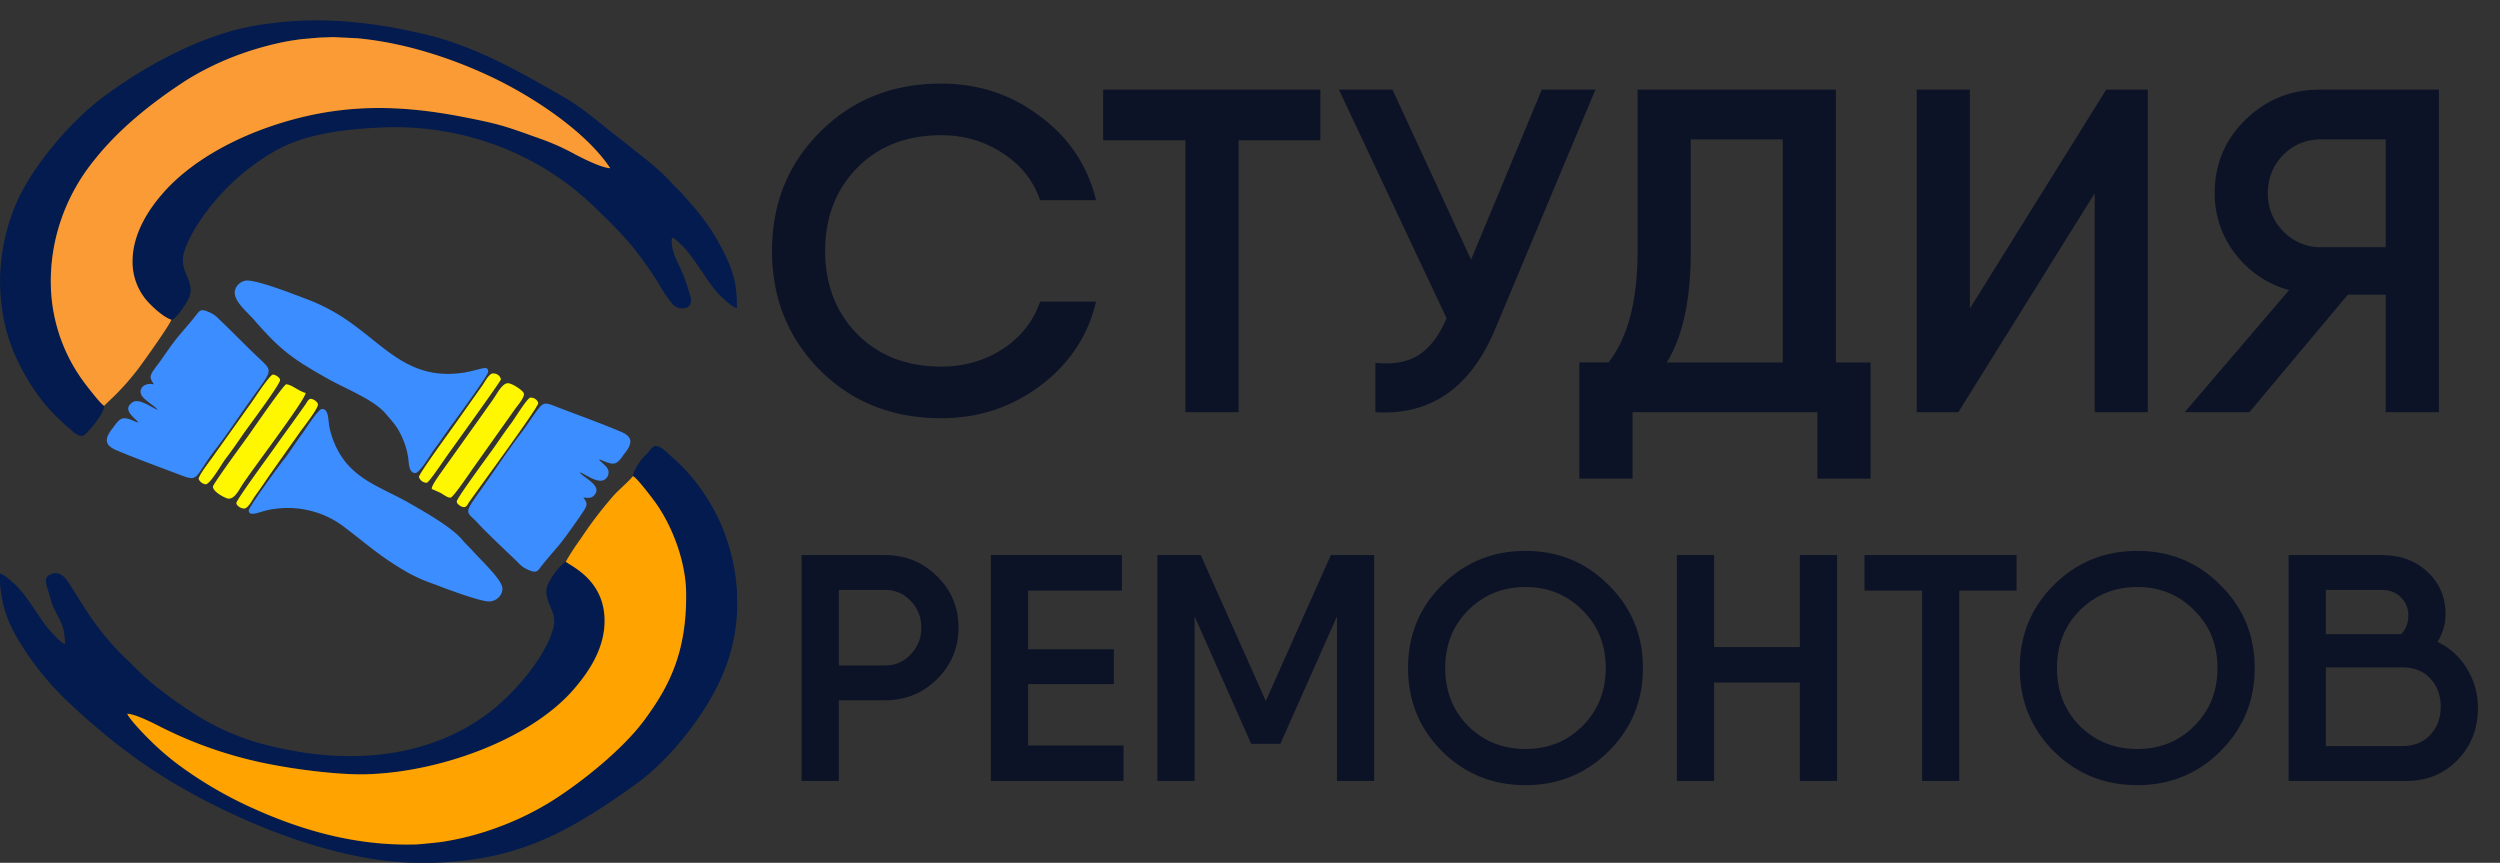 <svg xmlns="http://www.w3.org/2000/svg" width="113" height="39" fill="none"><rect width="100%" height="100%" fill="#333333" stroke="none"/><path fill="#0C1327" d="M42.542 18.903c-2.201 0-4.026-.722-5.474-2.167-1.45-1.458-2.173-3.257-2.173-5.395 0-2.14.724-3.93 2.172-5.375 1.45-1.458 3.274-2.188 5.475-2.188 1.685 0 3.175.493 4.47 1.48 1.31.972 2.153 2.236 2.529 3.791h-2.528c-.307-.889-.87-1.597-1.693-2.125-.821-.542-1.748-.812-2.778-.812-1.56 0-2.828.493-3.803 1.479-.961.986-1.442 2.236-1.442 3.75 0 1.514.48 2.763 1.442 3.75.975.986 2.242 1.479 3.803 1.479 1.03 0 1.957-.264 2.778-.792.822-.542 1.386-1.257 1.693-2.146h2.528c-.362 1.542-1.198 2.806-2.507 3.792-1.31.986-2.807 1.479-4.492 1.479ZM59.681 4.05v2.29h-3.698v12.292H53.58V6.341h-3.719V4.049h9.82ZM69.69 4.05h2.423l-4.534 10.832c-1.114 2.653-2.918 3.903-5.411 3.75v-2.23c.821.084 1.483-.04 1.984-.374.502-.333.913-.882 1.233-1.646L60.517 4.05h2.423l3.552 7.687L69.69 4.05ZM82.983 16.382h1.567v5.25h-2.403v-3H73.79v3h-2.403v-5.25h1.317c.877-1.111 1.316-2.798 1.316-5.062V4.05h8.963v12.332Zm-7.647 0h5.244V6.3h-4.157v5.062c0 2.18-.363 3.854-1.087 5.021ZM94.68 18.632V8.737l-6.164 9.895h-1.88V4.049h2.402v9.896l6.164-9.896h1.88v14.583H94.68ZM110.238 4.05v14.582h-2.403V13.32h-1.713l-4.451 5.312h-2.925l4.722-5.52a4.55 4.55 0 0 1-2.423-1.626 4.414 4.414 0 0 1-.941-2.75c0-1.305.46-2.41 1.379-3.312.934-.916 2.062-1.375 3.385-1.375h5.37Zm-5.328 7.124h2.925V6.299h-2.925c-.669 0-1.24.236-1.713.708-.46.473-.69 1.049-.69 1.73 0 .68.237 1.256.711 1.729a2.312 2.312 0 0 0 1.692.708ZM40.005 25.09c.926 0 1.711.321 2.355.963.643.631.965 1.404.965 2.318 0 .904-.322 1.677-.965 2.319-.644.642-1.429.962-2.355.962h-2.091v3.646h-1.682V25.09h3.773Zm0 4.988c.458 0 .843-.166 1.155-.496a1.67 1.67 0 0 0 .483-1.21c0-.477-.16-.88-.483-1.211a1.526 1.526 0 0 0-1.155-.496h-2.091v3.413h2.091ZM46.469 33.694h4.314v1.604h-5.996V25.09h5.923v1.604H46.47v2.654h3.876v1.575h-3.876v2.771ZM62.113 25.09v10.208h-1.682v-7.437l-2.56 5.76h-1.316l-2.559-5.76v7.437h-1.682V25.09h1.96l2.94 6.592 2.94-6.592h1.96ZM72.71 33.956c-1.023 1.021-2.276 1.532-3.758 1.532-1.483 0-2.74-.51-3.774-1.532-1.024-1.03-1.535-2.284-1.535-3.762 0-1.478.511-2.727 1.535-3.748 1.034-1.03 2.291-1.545 3.773-1.545 1.483 0 2.736.515 3.76 1.545 1.033 1.021 1.55 2.27 1.55 3.748 0 1.478-.517 2.732-1.55 3.762Zm-6.347-1.137c.702.69 1.565 1.035 2.588 1.035 1.024 0 1.882-.345 2.575-1.035.702-.7 1.053-1.575 1.053-2.625s-.351-1.92-1.053-2.61c-.693-.7-1.55-1.05-2.575-1.05-1.023 0-1.886.35-2.588 1.05-.692.69-1.039 1.56-1.039 2.61 0 1.05.347 1.925 1.039 2.625ZM81.353 25.09h1.681v10.208h-1.681V30.85h-3.876v4.448h-1.682V25.09h1.682v4.156h3.876V25.09ZM91.148 25.09v1.604H88.56v8.604h-1.681v-8.604h-2.604V25.09h6.874ZM100.362 33.956c-1.024 1.021-2.277 1.532-3.76 1.532-1.481 0-2.739-.51-3.773-1.532-1.023-1.03-1.535-2.284-1.535-3.762 0-1.478.512-2.727 1.535-3.748 1.034-1.03 2.292-1.545 3.774-1.545 1.482 0 2.735.515 3.759 1.545 1.033 1.021 1.55 2.27 1.55 3.748 0 1.478-.517 2.732-1.55 3.762Zm-6.348-1.137c.702.69 1.565 1.035 2.589 1.035s1.882-.345 2.574-1.035c.702-.7 1.053-1.575 1.053-2.625s-.351-1.92-1.053-2.61c-.692-.7-1.55-1.05-2.574-1.05-1.024 0-1.887.35-2.589 1.05-.692.69-1.038 1.56-1.038 2.61 0 1.05.346 1.925 1.038 2.625ZM110.174 29.013a3.084 3.084 0 0 1 1.331 1.21 3.34 3.34 0 0 1 .497 1.794c0 .924-.307 1.701-.921 2.333-.615.632-1.385.948-2.311.948h-5.324V25.09h4.198c.848 0 1.54.253 2.076.759.546.505.819 1.142.819 1.91 0 .437-.121.855-.365 1.254Zm-2.53-2.348h-2.516v1.998h3.408c.214-.233.321-.51.321-.831 0-.34-.112-.618-.336-.832-.214-.223-.507-.335-.877-.335Zm.906 7.058c.556 0 .99-.17 1.302-.51.312-.34.468-.763.468-1.269 0-.515-.156-.938-.468-1.269-.302-.34-.731-.51-1.287-.51h-3.437v3.558h3.422Z"/><g fill-rule="evenodd" clip-path="url(#a)" clip-rule="evenodd"><path fill="#031B4E" d="M4.71 18.344c-.14-.046-.795-.907-.896-1.042a7.61 7.61 0 0 1-1.513-4.288c-.075-2.083.618-4.126 1.959-5.777 1.102-1.393 2.59-2.596 4.194-3.63.842-.52 1.747-.942 2.695-1.257a13.86 13.86 0 0 1 1.56-.427c.294-.063.563-.104.849-.143.12-.017.898-.075.916-.083h.084l.42-.017h.13s.97.043 1.089.056c2.145.202 4.393.945 6.251 1.857 1.859.912 4.117 2.456 5.137 4.012-.423-.026-1.263-.46-1.595-.632a10.56 10.56 0 0 0-1.537-.693c-1.62-.575-1.771-.652-3.497-.99-2.854-.557-5.321-.589-8.007.195-2.258.656-4.35 1.808-5.625 3.282-.576.664-1.335 1.766-1.335 3.053-.008.59.183 1.166.543 1.646.251.327.86.89 1.215.994.231-.059.6-.647.731-.87.264-.444.1-.819-.074-1.227-.214-.505-.162-.809.03-1.286.155-.36.344-.708.564-1.036a10.168 10.168 0 0 1 3.325-3.153c1.457-.887 3.493-1.074 5.14-1.133a13.18 13.18 0 0 1 5.054.843 12.64 12.64 0 0 1 4.278 2.688c1.318 1.258 1.972 1.947 2.956 3.497.186.338.403.66.647.963.324.342.972.236.81-.33a8.85 8.85 0 0 0-.407-1.187c-.161-.37-.385-.71-.432-1.177-.047-.466.068-.307.28-.124.648.534 1.156 1.582 1.753 2.273.162.184.667.67.905.73 0-.79-.053-1.192-.276-1.82a9.588 9.588 0 0 0-1.627-2.701c-.162-.201-.339-.385-.506-.58-.166-.195-.378-.375-.542-.564-.35-.374-.729-.723-1.133-1.045-.413-.32-.795-.64-1.219-.964-.82-.624-1.619-1.356-2.546-1.883-1.825-1.045-3.882-2.26-6.228-2.818C16.723.96 14.273.7 11.577 1.151c-2.59.433-5.283 1.995-6.994 3.297-1.42 1.079-3.137 3.074-3.865 4.78-.955 2.236-.972 4.888.07 7.06.443.92 1.068 1.889 1.78 2.553.191.178.36.363.565.522.144.112.45.478.7.281.221-.175.877-.96.877-1.3ZM28.596 21.52c.145.018.809.92.913 1.044.833 1.09 1.482 2.762 1.499 4.234.029 2.714-.784 4.255-1.9 5.762-.95 1.282-2.753 2.749-4.158 3.634-.833.52-1.727.947-2.663 1.273-.769.275-1.565.475-2.376.598-.102.016-.865.086-.878.091l-.28.018h-.12c-3.033.059-5.675-.905-7.62-1.828a18.282 18.282 0 0 1-2.93-1.765c-.445-.33-.864-.689-1.255-1.074-.24-.227-.972-.976-1.085-1.248.421.017 1.313.487 1.619.648a18.836 18.836 0 0 0 5.046 1.673c1.076.207 2.888.442 4.1.416 3.348-.076 7.526-1.583 9.486-3.919.567-.675 1.337-1.731 1.328-3.045-.015-1.87-1.596-2.47-1.755-2.649a2.682 2.682 0 0 0-.648.755c-.246.365-.294.614-.12 1.093.14.376.324.614.222 1.105a3.657 3.657 0 0 1-.414 1.002c-.576 1.087-1.703 2.303-2.689 3.01-2.428 1.75-5.808 2.33-9.724 1.363a11.04 11.04 0 0 1-3.487-1.496 20.283 20.283 0 0 1-1.664-1.193c-.56-.431-.983-.912-1.486-1.381-.48-.478-.917-.991-1.31-1.535-.403-.57-.741-1.136-1.118-1.73-.162-.258-.454-.625-.88-.399-.334.175-.106.537.017 1.024.23.92.67.99.67 2.118-.173-.045-.66-.588-.783-.74-.428-.528-.797-1.228-1.295-1.779-.133-.153-.669-.661-.87-.677 0 1.437.439 2.378 1.012 3.279a13.356 13.356 0 0 0 1.964 2.417c1.581 1.5 3.253 2.849 5.233 3.978 2.946 1.689 7.155 3.408 10.846 3.408 4.148 0 6.5-1.274 9.656-3.53 1.535-1.098 3.12-3.07 3.918-4.869 1.016-2.285.898-4.845-.09-7.05a8.97 8.97 0 0 0-1.78-2.56c-.19-.18-.382-.342-.568-.52-.648-.614-.714-.175-.958.054-.192.178-.35.386-.468.614-.093.149-.115.285-.157.376Z"/><path fill="#FB9B36" d="M14.56 1.697h-.084c-.018 0-.797.066-.917.082-.286.039-.555.08-.848.143-.529.112-1.05.255-1.56.427-.948.316-1.853.738-2.696 1.257C6.85 4.64 5.363 5.844 4.261 7.236c-1.34 1.651-2.033 3.694-1.959 5.777A7.61 7.61 0 0 0 3.816 17.3c.1.135.756.996.895 1.042.02-.029.374-.363.432-.42.442-.434.847-.9 1.21-1.395.195-.264 1.345-1.874 1.392-2.077-.355-.103-.972-.666-1.214-.993a2.688 2.688 0 0 1-.541-1.64c0-1.278.762-2.38 1.339-3.044C8.6 7.293 10.693 6.14 12.95 5.484c2.682-.784 5.15-.752 8.003-.194 1.726.337 1.873.414 3.497.99.532.19 1.046.421 1.537.692.332.173 1.172.606 1.595.632-1.02-1.555-3.262-3.091-5.136-4.012-1.875-.92-4.104-1.654-6.249-1.857-.123-.012-1.085-.054-1.09-.055h-.129l-.42.017Z"/><path fill="#FFA300" d="M25.574 25.386c.162.18 1.74.78 1.754 2.649.01 1.314-.76 2.37-1.327 3.045-1.96 2.336-6.138 3.837-9.486 3.919-1.213.026-3.024-.21-4.1-.416a18.836 18.836 0 0 1-5.046-1.673c-.311-.154-1.203-.631-1.619-.648.118.272.845 1.02 1.085 1.248.39.385.81.744 1.254 1.074a18.291 18.291 0 0 0 2.933 1.758c1.943.92 4.586 1.886 7.62 1.828h.12l.28-.019c.013 0 .775-.075.877-.09.81-.121 1.606-.32 2.375-.591.936-.326 1.83-.753 2.663-1.273 1.399-.885 3.208-2.353 4.157-3.634 1.117-1.508 1.93-3.048 1.9-5.762-.016-1.467-.665-3.145-1.498-4.235-.096-.124-.768-1.025-.913-1.043-.125.185-.648.629-.857.865a18.077 18.077 0 0 0-1.486 1.946c-.248.34-.477.69-.686 1.052Z"/><path fill="#3C8DFF" d="M11.242 23.075c0 .306.53.052.827-.011a4.263 4.263 0 0 1 1.857-.003c.61.135 1.18.403 1.663.782 1.084.823 1.631 1.345 2.865 2.05.366.198.75.367 1.146.503.432.164 2.053.79 2.516.79a.64.64 0 0 0 .419-.179.577.577 0 0 0 .176-.402c0-.39-.97-1.28-1.338-1.696-.162-.18-.34-.34-.486-.52-.486-.569-1.708-1.264-2.415-1.664-1.344-.768-2.71-1.096-3.372-2.734a3.51 3.51 0 0 1-.225-.777c-.044-.307-.031-.729-.324-.729-.162 0-.75.921-.874 1.095-.28.373-.531.778-.81 1.15-.21.245-1.625 2.194-1.625 2.345ZM10.61 13.224c0 .43.568.883.859 1.217 1.19 1.365 1.714 1.764 3.4 2.706.775.433 2.024.921 2.55 1.535.37.433.572.628.81 1.21.104.253.177.515.219.782.035.275.034.708.323.708.206 0 .74-.921.874-1.095.282-.374.54-.767.821-1.148.185-.247 1.6-2.185 1.6-2.33 0-.436-.533.09-1.825.09-1.88 0-2.914-1.256-4.329-2.268a8.54 8.54 0 0 0-2.154-1.15c-.55-.208-2.06-.803-2.614-.803a.624.624 0 0 0-.372.18.566.566 0 0 0-.163.366ZM26.196 21.345l-.037-.019.037.019Zm-.037-.019-.02-.017.02.017Zm.037.019c.225.056.81.538 1.133.333a.39.39 0 0 0 .168-.236.373.373 0 0 0-.047-.282c-.11-.164-.283-.262-.38-.398.162.036.468.223.683.19.215-.034.346-.287.461-.43.355-.445.437-.767-.162-1.013-.83-.35-1.706-.67-2.562-.994-.828-.308-.862-.42-1.2.021-.253.331-.47.692-.726 1.024-.5.649-.989 1.381-1.457 2.053-1.254 1.784-1.089 1.382-.476 2.068.274.307 1.413 1.389 1.78 1.737.136.161.314.285.517.358.335.141.374.029.554-.2.257-.331.53-.634.8-.954.207-.244.893-1.207 1.103-1.535.18-.278.162-.353-.018-.6.242.02.36.047.499-.11.38-.428-.494-.78-.67-1.032ZM7.182 18.556l-.055-.035.055.035Zm-.055-.035c-.204-.053-.837-.547-1.133-.34-.508.349.105.696.264.921-.184-.04-.44-.218-.686-.193-.194.018-.363.296-.465.425-.36.451-.437.768.162 1.02.827.35 1.71.672 2.564.995 1.258.478.81.387 1.916-1.05.5-.646.988-1.382 1.457-2.044 1.114-1.582 1.18-1.42.486-2.078-.606-.57-1.174-1.165-1.78-1.739a1.284 1.284 0 0 0-.527-.354c-.34-.154-.388 0-.557.207-.263.334-.529.627-.8.954-.25.307-.51.687-.737 1.012-.486.684-.619.709-.332 1.116-.478-.106-.76.251-.515.56.156.196.59.454.683.588Z"/><path fill="#FFF700" d="M9.625 21.997c0 .24.557.519.681.538.279.048.5-.39.61-.566.447-.706 2.89-3.894 2.898-4.208-.314-.08-.648-.389-.876-.389-.113 0-1.511 2.037-1.686 2.284-.175.247-1.627 2.221-1.627 2.34ZM20.33 22.491h.037c.115 0 .885-1.145 1.002-1.309l1.916-2.701c.102-.141.455-.544.389-.71-.054-.137-.534-.45-.72-.45-.232 0-.475.437-.578.598-.15.233-.324.46-.486.697l-1.97 2.763c-.066.095-.466.643-.396.726 0 0 .367.16.414.188.081.045.285.198.392.198ZM18.938 21.556c.02.075.065.142.13.19a.382.382 0 0 0 .224.075c.087 0 .764-1.007.86-1.144.34-.483 2.49-3.455 2.49-3.53a.327.327 0 0 0-.132-.201.36.36 0 0 0-.24-.065c-.162 0-.379.416-.461.533l-1.253 1.773c-.19.274-1.619 2.224-1.619 2.37ZM10.684 22.738c0 .105.18.247.354.247.175 0 .382-.412.465-.53.14-.196.278-.387.417-.592.275-.405.542-.78.822-1.178.28-.4.552-.777.83-1.173.148-.21.799-1.028.799-1.228 0-.11-.19-.236-.292-.253-.137-.023-.204.153-.272.25-.152.216-.294.413-.45.632-.302.427-.606.837-.904 1.26-.201.294-1.77 2.42-1.77 2.565ZM20.645 22.668c0 .113.18.227.278.248.162.037.207-.116.285-.227.508-.721 3.122-4.274 3.122-4.47a.328.328 0 0 0-.13-.182.36.36 0 0 0-.223-.064c-.14 0-.736.985-.86 1.145-.287.377-.555.78-.83 1.17-.197.28-1.642 2.23-1.642 2.38ZM9.29 21.891c.216 0 .727-.92.89-1.131.292-.38.556-.767.834-1.17.235-.334 1.645-2.214 1.645-2.41 0-.117-.214-.248-.324-.248-.131 0-.822 1.053-.934 1.214L9.603 20.67c-.094.136-.648.843-.622.987a.4.4 0 0 0 .124.155.43.43 0 0 0 .185.08Z"/></g><defs><clipPath id="a"><path fill="#fff" d="M0 .922h33.318V39H0z"/></clipPath></defs></svg>